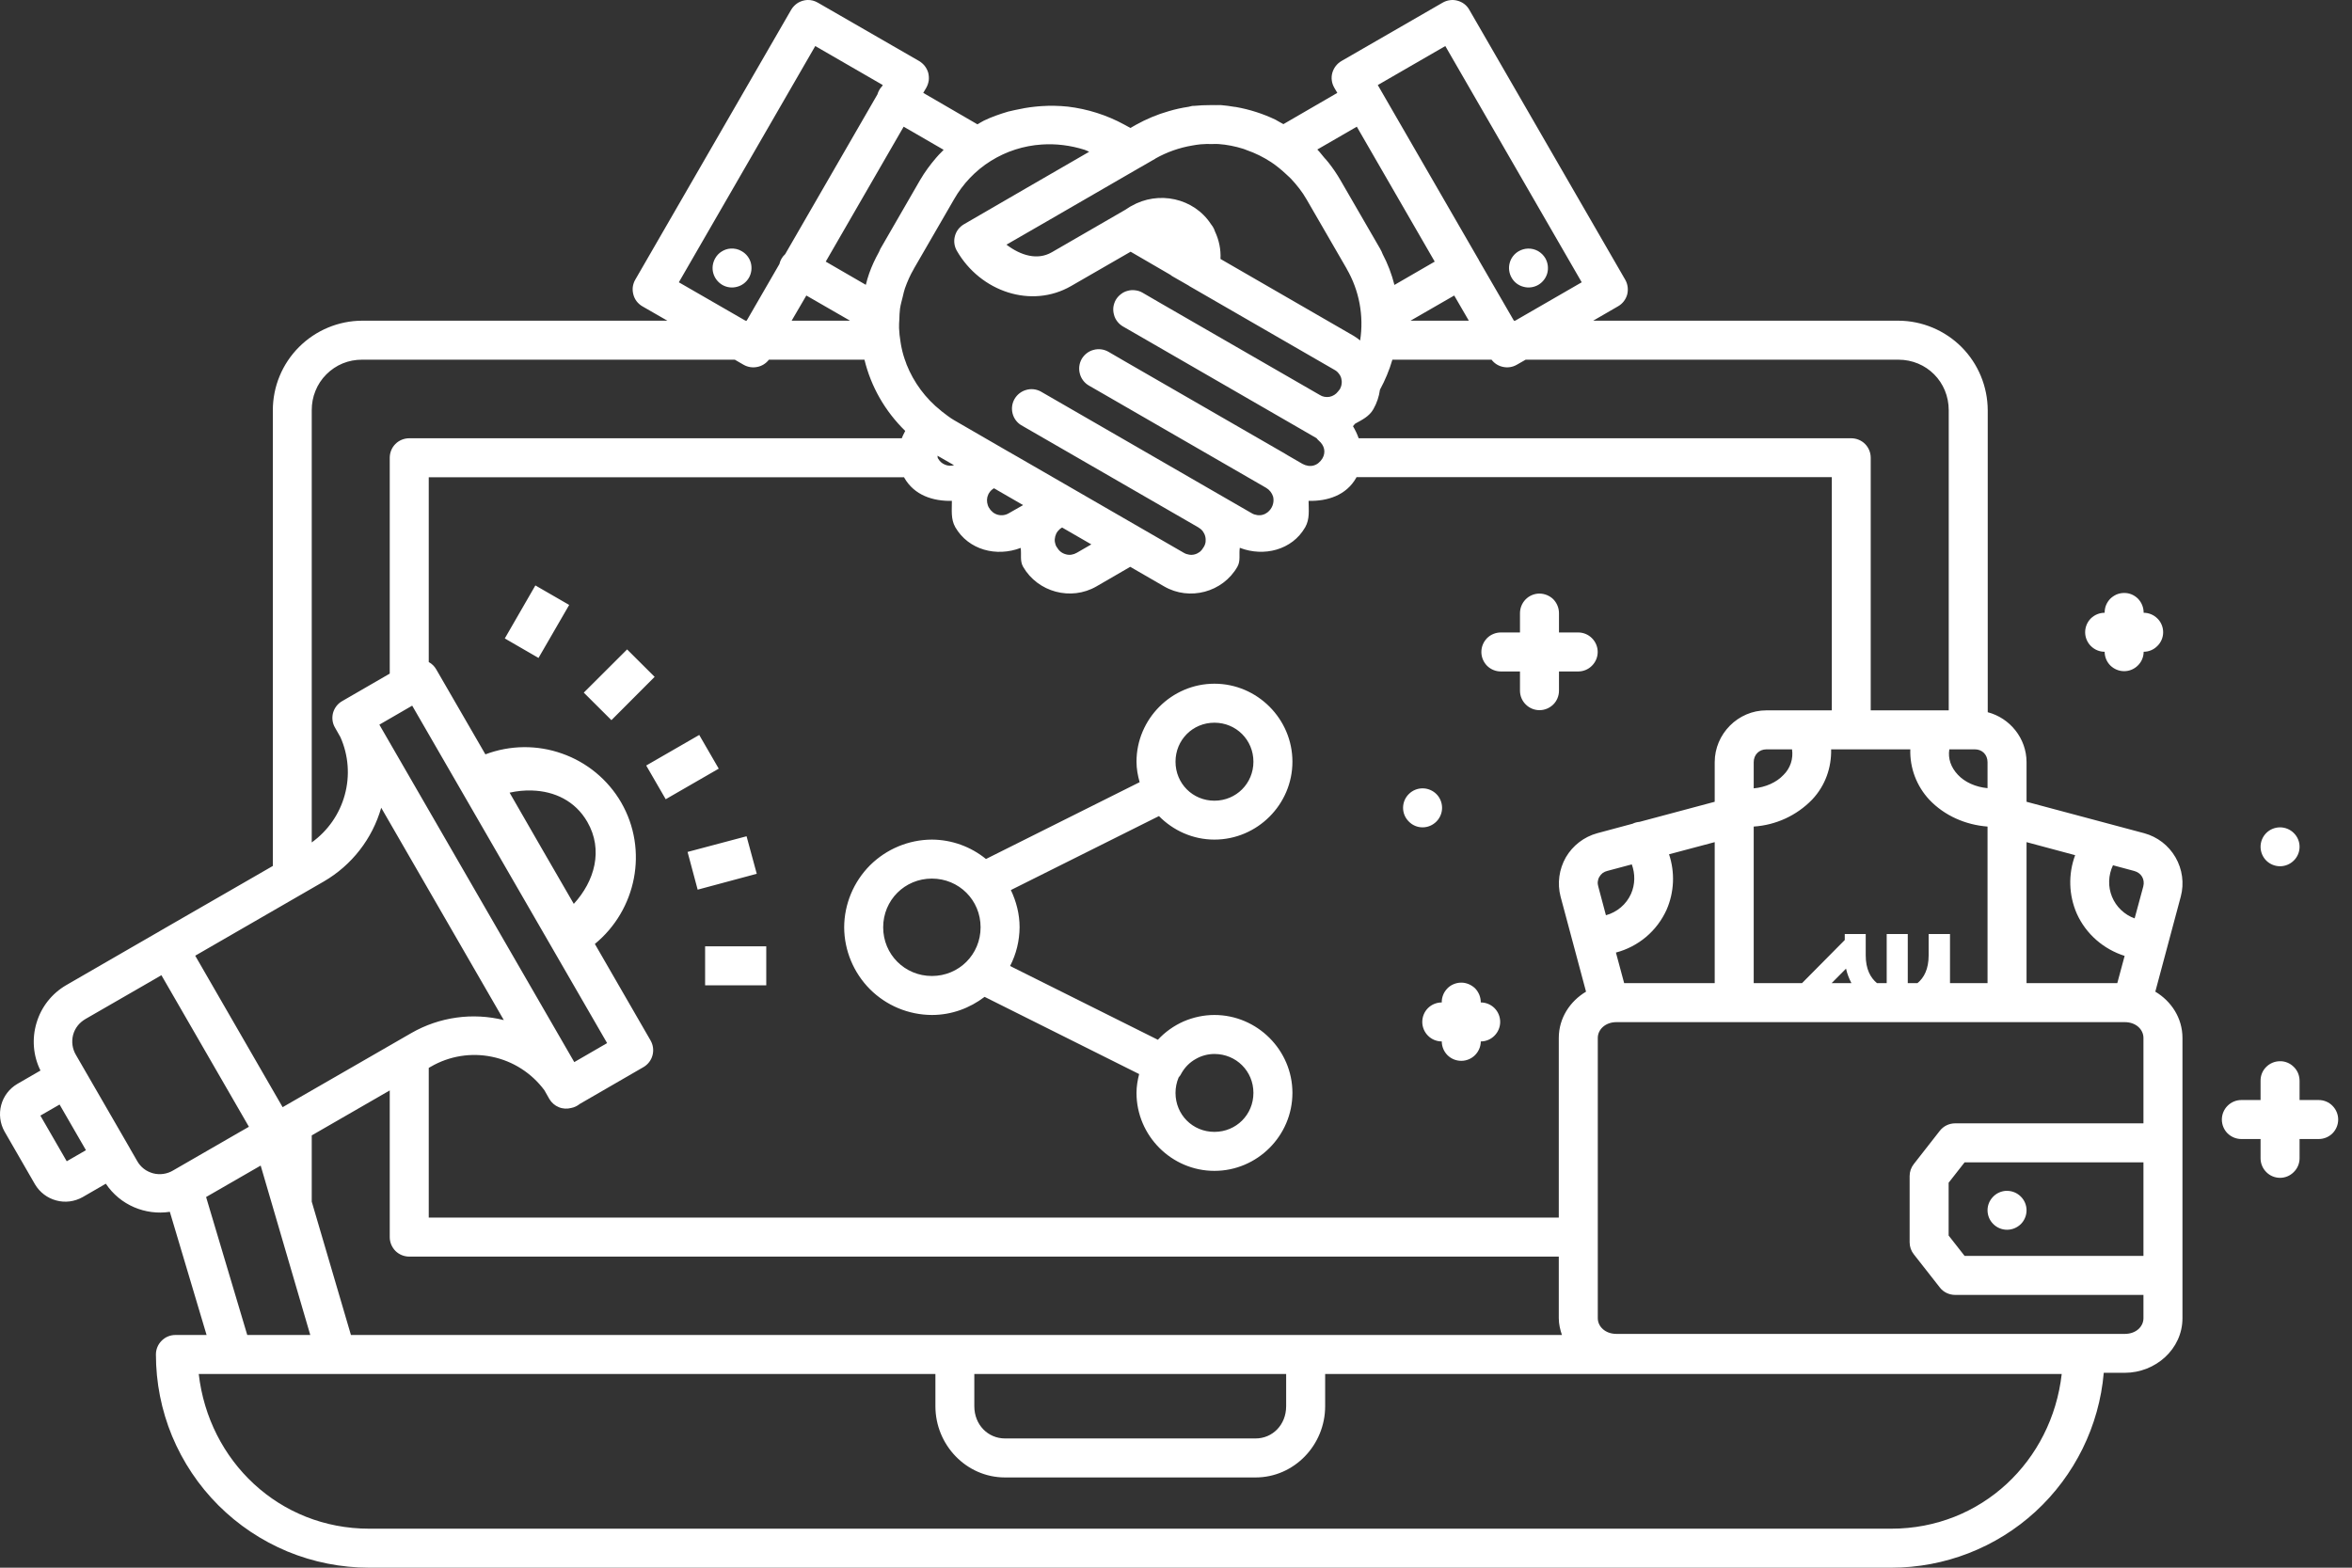 <svg width="24" height="16" viewBox="0 0 24 16" fill="none" xmlns="http://www.w3.org/2000/svg">
<rect x="0" y="0" width="24" height="16" fill="#333333" stroke="none"/>
<path d="M8.236 0C8.203 0.002 8.171 0.012 8.142 0.029C8.114 0.047 8.09 0.071 8.073 0.1L6.482 2.855C6.469 2.877 6.461 2.902 6.457 2.928C6.454 2.954 6.456 2.981 6.463 3.006C6.469 3.031 6.481 3.055 6.497 3.076C6.513 3.096 6.533 3.114 6.556 3.127L6.81 3.273H3.695C3.453 3.274 3.222 3.371 3.051 3.542C2.88 3.713 2.784 3.945 2.784 4.187V8.838L2.524 8.988L1.755 9.431L1.632 9.502C1.628 9.505 1.624 9.507 1.621 9.509C1.615 9.512 1.609 9.516 1.603 9.519L1.35 9.665L0.675 10.055C0.529 10.14 0.421 10.277 0.373 10.439C0.324 10.601 0.338 10.775 0.413 10.926L0.176 11.063C0.095 11.111 0.036 11.188 0.012 11.279C-0.012 11.369 0 11.466 0.046 11.548L0.358 12.089C0.406 12.169 0.483 12.228 0.574 12.252C0.665 12.277 0.761 12.264 0.843 12.218L1.08 12.081C1.226 12.3 1.484 12.406 1.733 12.368L2.108 13.625H1.79C1.737 13.625 1.686 13.646 1.649 13.684C1.612 13.721 1.591 13.771 1.591 13.824C1.591 14.11 1.647 14.393 1.756 14.657C1.866 14.921 2.026 15.161 2.228 15.363C2.43 15.565 2.67 15.725 2.934 15.835C3.198 15.944 3.482 16 3.767 16H19.299C19.844 16 20.369 15.796 20.77 15.428C21.171 15.059 21.42 14.554 21.467 14.011H21.681C21.995 14.011 22.27 13.769 22.27 13.454V10.593C22.27 10.391 22.157 10.219 21.993 10.121L22.253 9.15C22.289 9.015 22.269 8.871 22.199 8.75C22.129 8.629 22.015 8.541 21.88 8.504L20.679 8.183V7.779C20.679 7.535 20.509 7.328 20.283 7.269V4.187C20.282 3.945 20.186 3.713 20.016 3.542C19.845 3.371 19.613 3.274 19.372 3.273H16.257L16.511 3.126C16.557 3.1 16.59 3.056 16.604 3.006C16.617 2.955 16.61 2.9 16.584 2.855L14.993 0.1C14.98 0.077 14.963 0.057 14.942 0.041C14.921 0.025 14.898 0.014 14.872 0.007C14.847 4.97689e-05 14.821 -0.002 14.795 0.002C14.769 0.005 14.744 0.014 14.721 0.027L13.688 0.623C13.665 0.636 13.646 0.654 13.63 0.674C13.614 0.695 13.602 0.719 13.595 0.744C13.588 0.769 13.586 0.796 13.59 0.822C13.593 0.847 13.602 0.872 13.615 0.895L13.646 0.948L13.096 1.267C13.081 1.258 13.065 1.249 13.049 1.241C13.037 1.235 13.027 1.228 13.016 1.222C12.887 1.16 12.751 1.117 12.611 1.092L12.593 1.09C12.549 1.082 12.505 1.077 12.462 1.073C12.445 1.072 12.428 1.073 12.411 1.073C12.387 1.072 12.363 1.073 12.339 1.073C12.29 1.073 12.241 1.075 12.192 1.08C12.183 1.081 12.174 1.08 12.166 1.081C12.153 1.083 12.141 1.088 12.128 1.09C12.06 1.1 11.992 1.115 11.925 1.135C11.809 1.168 11.697 1.215 11.591 1.274L11.535 1.306L11.471 1.271C11.293 1.174 11.097 1.112 10.895 1.088H10.894C10.806 1.079 10.716 1.077 10.628 1.083C10.604 1.084 10.582 1.087 10.559 1.089C10.491 1.096 10.424 1.108 10.357 1.123C10.334 1.129 10.31 1.133 10.287 1.139C10.203 1.164 10.119 1.193 10.04 1.231C10.017 1.242 9.996 1.257 9.974 1.269L9.421 0.948L9.452 0.895C9.465 0.872 9.473 0.847 9.477 0.822C9.48 0.796 9.478 0.769 9.472 0.744C9.465 0.719 9.453 0.695 9.437 0.674C9.421 0.654 9.401 0.636 9.379 0.623L8.345 0.027C8.312 0.008 8.275 -0.002 8.237 0H8.236ZM8.319 0.47L9.008 0.868L9 0.881C8.978 0.904 8.962 0.933 8.953 0.964L8.012 2.594C7.982 2.621 7.962 2.656 7.953 2.695L7.619 3.273H7.607L6.927 2.881L8.319 0.47ZM14.748 0.47L16.14 2.881L15.461 3.273H15.448L15.092 2.658C15.09 2.652 15.087 2.647 15.083 2.641L14.059 0.868L14.748 0.47ZM9.221 1.293L9.629 1.529L9.609 1.55C9.589 1.57 9.569 1.59 9.551 1.612C9.492 1.681 9.437 1.755 9.389 1.837L8.981 2.544V2.545C8.976 2.554 8.973 2.563 8.969 2.572C8.929 2.644 8.895 2.717 8.869 2.791C8.855 2.829 8.845 2.868 8.835 2.907L8.426 2.67L9.221 1.293ZM13.845 1.293L14.64 2.67L14.229 2.908C14.201 2.798 14.161 2.692 14.108 2.592C14.102 2.575 14.095 2.56 14.086 2.545V2.544L13.677 1.837C13.641 1.775 13.601 1.716 13.556 1.659C13.542 1.641 13.526 1.624 13.511 1.607C13.488 1.58 13.467 1.551 13.442 1.526L13.845 1.293ZM12.372 1.47C12.392 1.47 12.413 1.468 12.433 1.47C12.519 1.476 12.604 1.493 12.687 1.519C12.699 1.522 12.709 1.528 12.721 1.532C12.809 1.562 12.893 1.604 12.971 1.655C13.025 1.691 13.075 1.732 13.123 1.777C13.139 1.793 13.157 1.807 13.172 1.823C13.232 1.887 13.288 1.957 13.333 2.036L13.742 2.743V2.744C13.87 2.965 13.918 3.223 13.879 3.475C13.859 3.459 13.838 3.442 13.815 3.429L12.454 2.643C12.459 2.546 12.439 2.45 12.398 2.363C12.393 2.346 12.385 2.329 12.375 2.313C12.373 2.309 12.37 2.307 12.368 2.303C12.365 2.298 12.361 2.293 12.357 2.288C12.183 2.021 11.821 1.942 11.542 2.104C11.539 2.105 11.537 2.107 11.534 2.108L11.481 2.142L10.732 2.575C10.586 2.659 10.416 2.608 10.27 2.497L10.681 2.26L11.635 1.708C11.637 1.707 11.639 1.706 11.641 1.705L11.79 1.619C11.79 1.619 11.79 1.618 11.79 1.618C11.907 1.552 12.035 1.507 12.167 1.485C12.194 1.481 12.221 1.475 12.249 1.473C12.29 1.469 12.331 1.469 12.372 1.47ZM10.63 1.475C10.774 1.465 10.922 1.483 11.068 1.529C11.084 1.534 11.099 1.543 11.114 1.549L10.481 1.915L9.836 2.289C9.79 2.316 9.757 2.359 9.744 2.41C9.73 2.461 9.738 2.515 9.764 2.56C10.005 2.978 10.525 3.153 10.93 2.919L11.537 2.569L11.943 2.805C11.951 2.812 11.96 2.818 11.969 2.823L12.128 2.914C12.131 2.917 12.135 2.919 12.138 2.921L13.616 3.774C13.633 3.783 13.648 3.795 13.659 3.81C13.672 3.825 13.681 3.842 13.686 3.86C13.691 3.879 13.693 3.898 13.69 3.917C13.688 3.936 13.682 3.954 13.673 3.971C13.666 3.98 13.66 3.988 13.653 3.996C13.632 4.024 13.601 4.043 13.567 4.05C13.532 4.056 13.496 4.05 13.467 4.031L11.83 3.087L11.658 2.987C11.636 2.974 11.611 2.966 11.585 2.963C11.559 2.959 11.532 2.961 11.507 2.968C11.482 2.974 11.458 2.986 11.438 3.002C11.417 3.018 11.399 3.038 11.386 3.06C11.373 3.083 11.365 3.108 11.361 3.134C11.358 3.16 11.36 3.186 11.367 3.211C11.373 3.237 11.385 3.26 11.401 3.281C11.417 3.302 11.437 3.319 11.459 3.332L11.631 3.431L13.268 4.376H13.268L13.434 4.472C13.441 4.481 13.449 4.49 13.458 4.498C13.515 4.547 13.531 4.615 13.494 4.679C13.483 4.697 13.47 4.712 13.454 4.725C13.44 4.737 13.422 4.746 13.404 4.751C13.386 4.756 13.367 4.757 13.348 4.754C13.328 4.751 13.308 4.744 13.29 4.734L13.119 4.635L13.119 4.634L11.482 3.69L11.31 3.59C11.264 3.564 11.21 3.557 11.159 3.571C11.108 3.584 11.065 3.618 11.038 3.663C11.012 3.709 11.005 3.763 11.019 3.814C11.032 3.865 11.066 3.909 11.111 3.935L11.283 4.034L12.92 4.979C12.954 4.999 12.979 5.031 12.991 5.069V5.069C12.998 5.099 12.996 5.129 12.986 5.157C12.976 5.185 12.958 5.21 12.934 5.229C12.92 5.24 12.903 5.249 12.884 5.254C12.866 5.259 12.847 5.26 12.828 5.257C12.808 5.254 12.788 5.248 12.771 5.237L12.426 5.038L10.962 4.193L10.617 3.994C10.572 3.971 10.519 3.965 10.47 3.98C10.421 3.994 10.379 4.027 10.353 4.071C10.327 4.116 10.32 4.168 10.332 4.218C10.344 4.268 10.375 4.311 10.418 4.338L10.763 4.537L12.227 5.382C12.244 5.392 12.26 5.405 12.272 5.42C12.284 5.436 12.293 5.454 12.298 5.473C12.303 5.492 12.304 5.512 12.302 5.531C12.299 5.551 12.292 5.57 12.281 5.586C12.271 5.604 12.258 5.62 12.242 5.633C12.227 5.644 12.21 5.653 12.191 5.658C12.173 5.663 12.154 5.664 12.135 5.661C12.115 5.658 12.096 5.652 12.078 5.641L10.374 4.657L10.372 4.656L10.269 4.597L9.735 4.288C9.69 4.262 9.65 4.229 9.609 4.198C9.607 4.195 9.604 4.193 9.601 4.191C9.445 4.067 9.324 3.904 9.25 3.718L9.246 3.705C9.225 3.652 9.209 3.597 9.198 3.541C9.194 3.524 9.192 3.506 9.189 3.489C9.181 3.442 9.176 3.396 9.174 3.349C9.173 3.319 9.175 3.289 9.177 3.259C9.178 3.223 9.179 3.186 9.184 3.149C9.19 3.108 9.202 3.068 9.212 3.027C9.219 2.999 9.224 2.971 9.234 2.943C9.258 2.876 9.287 2.808 9.325 2.744V2.743L9.734 2.036C9.825 1.876 9.954 1.74 10.111 1.642C10.268 1.544 10.446 1.487 10.63 1.475ZM7.454 2.537C7.422 2.539 7.391 2.55 7.364 2.567C7.336 2.584 7.314 2.608 7.298 2.636C7.272 2.682 7.264 2.736 7.278 2.787C7.292 2.838 7.325 2.881 7.371 2.908C7.416 2.934 7.47 2.941 7.521 2.927C7.572 2.914 7.615 2.881 7.642 2.835C7.668 2.79 7.675 2.735 7.662 2.684C7.648 2.633 7.615 2.59 7.569 2.564C7.535 2.543 7.495 2.534 7.454 2.537ZM15.592 2.537C15.559 2.538 15.526 2.547 15.497 2.564C15.452 2.59 15.418 2.633 15.405 2.684C15.391 2.735 15.399 2.79 15.425 2.835C15.451 2.881 15.495 2.914 15.546 2.927C15.596 2.941 15.65 2.934 15.696 2.908C15.742 2.881 15.775 2.838 15.789 2.787C15.802 2.736 15.795 2.682 15.769 2.636C15.751 2.605 15.725 2.58 15.694 2.562C15.663 2.545 15.628 2.536 15.592 2.537ZM8.228 3.016L8.674 3.273H8.078L8.228 3.016ZM14.839 3.016L14.988 3.273H14.393L14.839 3.016ZM3.695 3.671H7.498L7.588 3.723C7.63 3.747 7.68 3.755 7.727 3.745C7.774 3.736 7.816 3.71 7.846 3.671H8.821C8.887 3.944 9.03 4.196 9.237 4.398C9.225 4.423 9.211 4.447 9.202 4.473H4.176C4.123 4.473 4.072 4.494 4.035 4.531C3.998 4.568 3.977 4.619 3.977 4.672V6.875L3.491 7.156C3.445 7.182 3.412 7.226 3.398 7.277C3.385 7.328 3.392 7.382 3.419 7.427L3.474 7.524C3.556 7.709 3.572 7.917 3.518 8.113C3.465 8.308 3.346 8.479 3.181 8.598V4.187C3.181 4.119 3.193 4.052 3.219 3.989C3.244 3.926 3.282 3.869 3.33 3.821C3.378 3.773 3.434 3.735 3.497 3.709C3.56 3.683 3.627 3.671 3.695 3.671H3.695ZM14.208 3.671H15.22C15.249 3.71 15.292 3.736 15.339 3.745C15.386 3.755 15.435 3.747 15.477 3.723L15.568 3.671H19.371C19.659 3.671 19.885 3.898 19.885 4.187V7.25H19.089V4.672C19.089 4.619 19.068 4.568 19.031 4.531C18.994 4.494 18.943 4.473 18.89 4.473H13.864C13.849 4.43 13.829 4.389 13.806 4.35C13.814 4.341 13.82 4.332 13.828 4.324C13.899 4.285 13.972 4.25 14.014 4.176C14.05 4.113 14.072 4.046 14.081 3.978C14.134 3.88 14.177 3.778 14.208 3.671ZM9.566 4.651L9.735 4.748C9.704 4.757 9.671 4.755 9.642 4.742C9.612 4.73 9.588 4.708 9.572 4.679C9.572 4.679 9.572 4.679 9.571 4.679C9.566 4.67 9.569 4.66 9.566 4.651ZM4.375 4.871H9.225C9.227 4.873 9.227 4.875 9.228 4.877C9.33 5.055 9.52 5.116 9.713 5.112C9.714 5.203 9.7 5.297 9.748 5.381C9.884 5.615 10.17 5.686 10.415 5.592C10.425 5.657 10.405 5.724 10.44 5.785C10.59 6.044 10.928 6.135 11.188 5.985L11.533 5.785L11.879 5.985C12.138 6.135 12.477 6.045 12.626 5.785C12.661 5.725 12.641 5.657 12.651 5.591C12.713 5.615 12.777 5.628 12.84 5.631C12.967 5.637 13.092 5.602 13.192 5.526C13.242 5.488 13.284 5.44 13.318 5.382C13.367 5.297 13.353 5.204 13.353 5.112C13.546 5.116 13.736 5.056 13.838 4.878C13.84 4.876 13.84 4.873 13.842 4.87H18.692V7.25H18.024C17.735 7.25 17.497 7.49 17.497 7.779V8.183L16.73 8.388C16.706 8.39 16.681 8.396 16.659 8.407L16.298 8.504C16.163 8.541 16.048 8.63 15.978 8.75C15.909 8.871 15.889 9.015 15.924 9.15L16.184 10.121C16.02 10.219 15.906 10.391 15.906 10.593V12.427H4.375V10.899L4.396 10.887C4.585 10.777 4.808 10.741 5.022 10.786C5.235 10.83 5.425 10.952 5.555 11.127L5.606 11.217C5.628 11.254 5.662 11.284 5.702 11.3C5.742 11.317 5.787 11.319 5.829 11.308C5.861 11.302 5.891 11.287 5.916 11.267L6.566 10.891C6.611 10.865 6.645 10.821 6.658 10.771C6.672 10.72 6.665 10.666 6.639 10.62L6.07 9.634C6.492 9.288 6.62 8.677 6.338 8.189C6.203 7.957 5.989 7.78 5.735 7.691C5.482 7.601 5.205 7.604 4.953 7.699L4.451 6.831C4.433 6.8 4.407 6.774 4.375 6.757V4.871ZM10.142 4.983L10.174 5.001C10.175 5.001 10.175 5.002 10.175 5.002L10.44 5.155L10.296 5.237C10.28 5.247 10.261 5.254 10.242 5.257C10.222 5.26 10.202 5.259 10.183 5.254C10.164 5.249 10.146 5.24 10.131 5.228C10.115 5.215 10.102 5.2 10.093 5.183C10.093 5.183 10.093 5.183 10.092 5.183C10.082 5.166 10.076 5.148 10.073 5.129C10.07 5.11 10.071 5.091 10.075 5.073C10.08 5.054 10.088 5.037 10.1 5.021C10.111 5.006 10.126 4.993 10.142 4.983ZM10.838 5.384L11.136 5.556L10.989 5.641C10.972 5.651 10.953 5.658 10.934 5.661C10.914 5.664 10.894 5.663 10.875 5.657C10.856 5.652 10.838 5.643 10.823 5.631C10.808 5.619 10.795 5.604 10.786 5.586C10.785 5.586 10.785 5.586 10.784 5.586C10.774 5.57 10.767 5.551 10.764 5.532C10.761 5.512 10.763 5.492 10.768 5.473C10.773 5.455 10.781 5.437 10.794 5.421C10.806 5.406 10.821 5.393 10.838 5.384ZM5.463 5.975L5.151 6.516L5.495 6.715L5.808 6.174L5.463 5.975ZM21.672 6.052C21.645 6.052 21.62 6.058 21.596 6.068C21.572 6.079 21.55 6.094 21.532 6.112C21.514 6.131 21.5 6.153 21.49 6.177C21.48 6.202 21.476 6.228 21.476 6.254C21.423 6.254 21.373 6.275 21.335 6.312C21.298 6.349 21.277 6.4 21.277 6.453C21.277 6.505 21.298 6.556 21.335 6.593C21.373 6.631 21.423 6.652 21.476 6.652C21.476 6.704 21.497 6.755 21.534 6.792C21.572 6.829 21.622 6.85 21.675 6.85C21.728 6.85 21.778 6.829 21.815 6.792C21.853 6.755 21.874 6.704 21.874 6.652C21.926 6.652 21.977 6.631 22.014 6.593C22.052 6.556 22.073 6.505 22.073 6.453C22.073 6.4 22.052 6.349 22.014 6.312C21.977 6.275 21.926 6.254 21.874 6.254C21.874 6.227 21.869 6.201 21.859 6.176C21.849 6.151 21.834 6.129 21.816 6.11C21.797 6.091 21.774 6.076 21.75 6.066C21.725 6.056 21.698 6.051 21.672 6.052ZM15.706 6.058C15.653 6.059 15.603 6.081 15.567 6.118C15.53 6.156 15.51 6.207 15.51 6.259V6.455H15.315C15.262 6.455 15.211 6.476 15.174 6.513C15.137 6.551 15.116 6.601 15.116 6.654C15.116 6.707 15.137 6.757 15.174 6.795C15.211 6.832 15.262 6.853 15.315 6.853H15.51V7.049C15.51 7.102 15.531 7.153 15.569 7.19C15.606 7.227 15.656 7.248 15.709 7.248C15.762 7.248 15.812 7.227 15.85 7.19C15.887 7.153 15.908 7.102 15.908 7.049V6.853H16.104C16.157 6.853 16.207 6.832 16.244 6.795C16.282 6.757 16.303 6.707 16.303 6.654C16.303 6.601 16.282 6.551 16.244 6.513C16.207 6.476 16.157 6.455 16.104 6.455H15.908V6.259C15.908 6.233 15.903 6.206 15.893 6.182C15.883 6.157 15.868 6.135 15.85 6.116C15.831 6.097 15.808 6.083 15.784 6.073C15.759 6.063 15.733 6.058 15.706 6.058ZM6.399 6.628L5.957 7.069L6.239 7.35L6.68 6.908L6.399 6.628ZM12.392 6.978C11.956 6.978 11.597 7.337 11.597 7.774C11.597 7.847 11.61 7.916 11.629 7.983L10.061 8.767C9.905 8.64 9.71 8.57 9.509 8.569C9.272 8.57 9.045 8.665 8.877 8.832C8.71 9 8.615 9.227 8.614 9.464C8.615 9.701 8.71 9.928 8.877 10.096C9.045 10.264 9.272 10.358 9.509 10.359C9.712 10.359 9.897 10.288 10.047 10.174L11.624 10.962C11.608 11.024 11.597 11.088 11.597 11.154C11.597 11.592 11.956 11.95 12.392 11.95C12.829 11.95 13.188 11.592 13.188 11.154C13.188 10.718 12.829 10.359 12.392 10.359C12.284 10.359 12.177 10.382 12.077 10.425C11.978 10.469 11.888 10.533 11.815 10.612L10.307 9.859C10.37 9.737 10.403 9.602 10.404 9.464C10.404 9.328 10.37 9.2 10.315 9.084L11.826 8.329C11.971 8.476 12.171 8.569 12.392 8.569C12.829 8.569 13.188 8.211 13.188 7.774C13.188 7.337 12.829 6.978 12.392 6.978ZM4.206 7.202L6.195 10.646L5.86 10.84L3.871 7.396L4.206 7.202ZM12.392 7.376C12.614 7.376 12.79 7.552 12.79 7.774C12.79 7.996 12.614 8.172 12.392 8.172C12.17 8.172 11.995 7.996 11.995 7.774C11.995 7.552 12.17 7.376 12.392 7.376ZM7.135 7.501L6.594 7.813L6.793 8.157L7.334 7.845L7.135 7.501ZM18.024 7.648H18.286C18.293 7.695 18.289 7.744 18.274 7.789C18.259 7.834 18.233 7.876 18.199 7.909C18.128 7.985 18.017 8.035 17.895 8.046V7.779C17.895 7.703 17.95 7.648 18.024 7.648ZM18.685 7.648H19.493C19.487 7.838 19.557 8.022 19.686 8.161C19.841 8.325 20.057 8.419 20.281 8.436V10.034H19.898V9.533H19.68V9.751C19.68 9.89 19.633 9.979 19.566 10.034H19.467V9.533H19.252V10.034H19.153C19.086 9.979 19.038 9.89 19.038 9.751V9.533H18.824V9.594L18.388 10.034H17.895V8.436C18.121 8.421 18.333 8.324 18.491 8.161C18.628 8.016 18.689 7.831 18.685 7.648ZM19.891 7.648H20.153C20.227 7.648 20.281 7.703 20.281 7.779V8.044C20.16 8.033 20.049 7.983 19.979 7.908C19.907 7.832 19.876 7.742 19.891 7.648ZM14.516 8.046C14.463 8.046 14.413 8.067 14.376 8.104C14.338 8.141 14.317 8.192 14.317 8.245C14.317 8.297 14.338 8.348 14.376 8.385C14.413 8.423 14.463 8.444 14.516 8.444C14.569 8.444 14.619 8.423 14.657 8.385C14.694 8.348 14.715 8.297 14.715 8.245C14.715 8.192 14.694 8.141 14.657 8.104C14.619 8.067 14.569 8.046 14.516 8.046ZM5.429 8.068C5.657 8.075 5.869 8.173 5.993 8.388C6.159 8.675 6.067 8.994 5.855 9.225L5.527 8.658L5.2 8.09C5.277 8.073 5.354 8.065 5.429 8.068ZM3.89 8.244L5.141 10.411C4.822 10.332 4.484 10.379 4.198 10.543L3.615 10.879L2.884 11.3L1.992 9.754L2.723 9.332L3.305 8.996C3.59 8.83 3.799 8.561 3.89 8.244ZM23.266 8.444C23.213 8.444 23.162 8.465 23.125 8.502C23.088 8.539 23.067 8.59 23.067 8.642C23.067 8.695 23.088 8.746 23.125 8.783C23.162 8.82 23.213 8.841 23.266 8.841C23.318 8.841 23.369 8.82 23.406 8.783C23.444 8.746 23.465 8.695 23.465 8.642C23.465 8.59 23.444 8.539 23.406 8.502C23.369 8.465 23.318 8.444 23.266 8.444ZM7.618 8.535L7.016 8.695L7.119 9.08L7.722 8.918L7.618 8.535ZM17.497 8.595V10.034H16.573L16.489 9.722C16.603 9.692 16.708 9.637 16.797 9.562C16.887 9.486 16.958 9.391 17.006 9.285C17.084 9.106 17.093 8.904 17.031 8.719L17.497 8.595ZM20.679 8.595L21.175 8.728C21.103 8.921 21.109 9.135 21.192 9.325C21.286 9.534 21.466 9.688 21.68 9.756L21.605 10.034H20.679V8.595ZM16.651 8.822C16.686 8.918 16.686 9.026 16.643 9.123C16.619 9.176 16.584 9.223 16.539 9.261C16.495 9.298 16.443 9.326 16.387 9.341L16.309 9.048C16.304 9.032 16.302 9.014 16.304 8.997C16.306 8.98 16.311 8.964 16.32 8.949C16.329 8.934 16.34 8.921 16.354 8.91C16.368 8.9 16.384 8.893 16.4 8.889L16.651 8.822ZM21.561 8.831L21.777 8.889C21.851 8.909 21.889 8.975 21.87 9.048L21.782 9.373C21.73 9.355 21.683 9.325 21.643 9.287C21.603 9.249 21.572 9.203 21.551 9.152C21.53 9.1 21.52 9.046 21.522 8.99C21.524 8.935 21.537 8.881 21.561 8.831ZM9.509 8.967C9.786 8.967 10.006 9.187 10.006 9.464C10.006 9.741 9.786 9.961 9.509 9.961C9.232 9.961 9.012 9.741 9.012 9.464C9.012 9.187 9.232 8.967 9.509 8.967ZM7.195 9.658V10.056H7.819V9.658H7.195ZM18.837 9.886C18.849 9.941 18.869 9.989 18.892 10.034H18.69L18.837 9.886ZM1.647 9.953L2.54 11.5L2.442 11.556L1.766 11.946C1.736 11.964 1.702 11.976 1.667 11.981C1.632 11.986 1.596 11.984 1.562 11.975C1.527 11.965 1.495 11.95 1.467 11.928C1.439 11.906 1.416 11.879 1.399 11.848L1.328 11.725C1.326 11.72 1.324 11.716 1.321 11.712L0.853 10.902L0.775 10.767C0.757 10.737 0.745 10.703 0.74 10.668C0.735 10.632 0.737 10.597 0.746 10.562C0.755 10.528 0.771 10.496 0.793 10.468C0.815 10.44 0.843 10.417 0.874 10.399L1.549 10.01L1.647 9.953ZM14.908 10.029C14.882 10.029 14.856 10.035 14.832 10.045C14.808 10.055 14.786 10.07 14.768 10.089C14.75 10.108 14.735 10.13 14.726 10.154C14.716 10.179 14.711 10.205 14.712 10.231C14.659 10.231 14.608 10.252 14.571 10.289C14.534 10.326 14.513 10.377 14.513 10.43C14.513 10.482 14.534 10.533 14.571 10.57C14.608 10.608 14.659 10.629 14.712 10.629C14.712 10.681 14.733 10.732 14.77 10.769C14.807 10.806 14.858 10.827 14.911 10.827C14.963 10.827 15.014 10.806 15.051 10.769C15.088 10.732 15.11 10.681 15.11 10.629C15.162 10.629 15.213 10.608 15.25 10.57C15.287 10.533 15.308 10.482 15.308 10.43C15.308 10.377 15.287 10.326 15.25 10.289C15.213 10.252 15.162 10.231 15.11 10.231C15.11 10.204 15.105 10.178 15.095 10.153C15.085 10.129 15.07 10.106 15.052 10.087C15.033 10.069 15.01 10.054 14.986 10.044C14.961 10.034 14.935 10.028 14.908 10.029ZM16.495 10.432H21.681C21.799 10.432 21.872 10.51 21.872 10.593V11.465H19.95C19.92 11.465 19.89 11.472 19.863 11.485C19.836 11.498 19.812 11.518 19.794 11.541L19.529 11.88C19.501 11.915 19.486 11.958 19.486 12.003V12.679C19.486 12.724 19.501 12.767 19.529 12.802L19.794 13.14C19.812 13.164 19.836 13.183 19.863 13.196C19.89 13.209 19.92 13.216 19.95 13.216H21.872V13.454C21.872 13.537 21.799 13.614 21.681 13.614H16.495C16.378 13.614 16.304 13.537 16.304 13.454V10.593C16.304 10.51 16.378 10.432 16.495 10.432ZM12.392 10.757C12.614 10.757 12.79 10.932 12.79 11.154C12.79 11.377 12.614 11.552 12.392 11.552C12.17 11.552 11.995 11.377 11.995 11.154C11.995 11.1 12.006 11.047 12.026 10.999C12.026 10.999 12.026 10.999 12.026 10.998C12.039 10.984 12.05 10.967 12.058 10.95C12.092 10.891 12.141 10.842 12.2 10.809C12.258 10.775 12.325 10.757 12.392 10.757ZM23.262 10.831C23.21 10.832 23.16 10.853 23.123 10.891C23.086 10.928 23.066 10.979 23.067 11.032V11.227H22.871C22.818 11.227 22.768 11.248 22.73 11.286C22.693 11.323 22.672 11.374 22.672 11.426C22.672 11.479 22.693 11.53 22.73 11.567C22.768 11.604 22.818 11.625 22.871 11.625H23.067V11.822C23.067 11.874 23.088 11.925 23.125 11.962C23.162 12 23.213 12.021 23.266 12.021C23.318 12.021 23.369 12 23.406 11.962C23.444 11.925 23.465 11.874 23.465 11.822V11.625H23.66C23.713 11.625 23.764 11.604 23.801 11.567C23.838 11.53 23.859 11.479 23.859 11.426C23.859 11.374 23.838 11.323 23.801 11.286C23.764 11.248 23.713 11.227 23.66 11.227H23.465V11.032C23.465 11.005 23.46 10.979 23.45 10.954C23.44 10.93 23.425 10.907 23.406 10.889C23.387 10.87 23.365 10.855 23.34 10.845C23.315 10.835 23.289 10.83 23.262 10.831ZM3.977 11.129V12.626C3.977 12.679 3.998 12.729 4.035 12.767C4.072 12.804 4.123 12.825 4.176 12.825H15.906V13.454C15.906 13.514 15.92 13.571 15.938 13.625H3.581L3.181 12.264V11.588L3.814 11.223L3.977 11.129ZM0.608 11.273L0.877 11.739L0.681 11.852L0.412 11.386L0.608 11.273ZM20.047 11.863H21.872V12.818H20.047L19.884 12.61V12.071L20.047 11.863ZM2.66 11.896L3.166 13.625H2.523L2.103 12.217L2.66 11.896ZM20.466 12.154C20.416 12.158 20.369 12.18 20.335 12.217C20.3 12.254 20.281 12.302 20.281 12.352C20.281 12.405 20.302 12.456 20.34 12.493C20.377 12.53 20.427 12.551 20.48 12.551C20.533 12.551 20.583 12.53 20.621 12.493C20.658 12.456 20.679 12.405 20.679 12.352C20.679 12.3 20.658 12.249 20.62 12.212C20.583 12.175 20.533 12.154 20.48 12.154C20.476 12.154 20.471 12.154 20.466 12.154ZM2.028 14.023H9.545V14.352C9.545 14.748 9.861 15.079 10.255 15.079H12.812C13.206 15.079 13.522 14.748 13.522 14.352V14.023H21.038C20.937 14.912 20.218 15.602 19.299 15.602H3.767C2.849 15.602 2.13 14.912 2.028 14.023ZM9.942 14.023H13.124V14.352C13.124 14.542 12.985 14.681 12.812 14.681H10.255C10.082 14.681 9.942 14.542 9.942 14.352V14.023Z" fill="white"/>
</svg>
